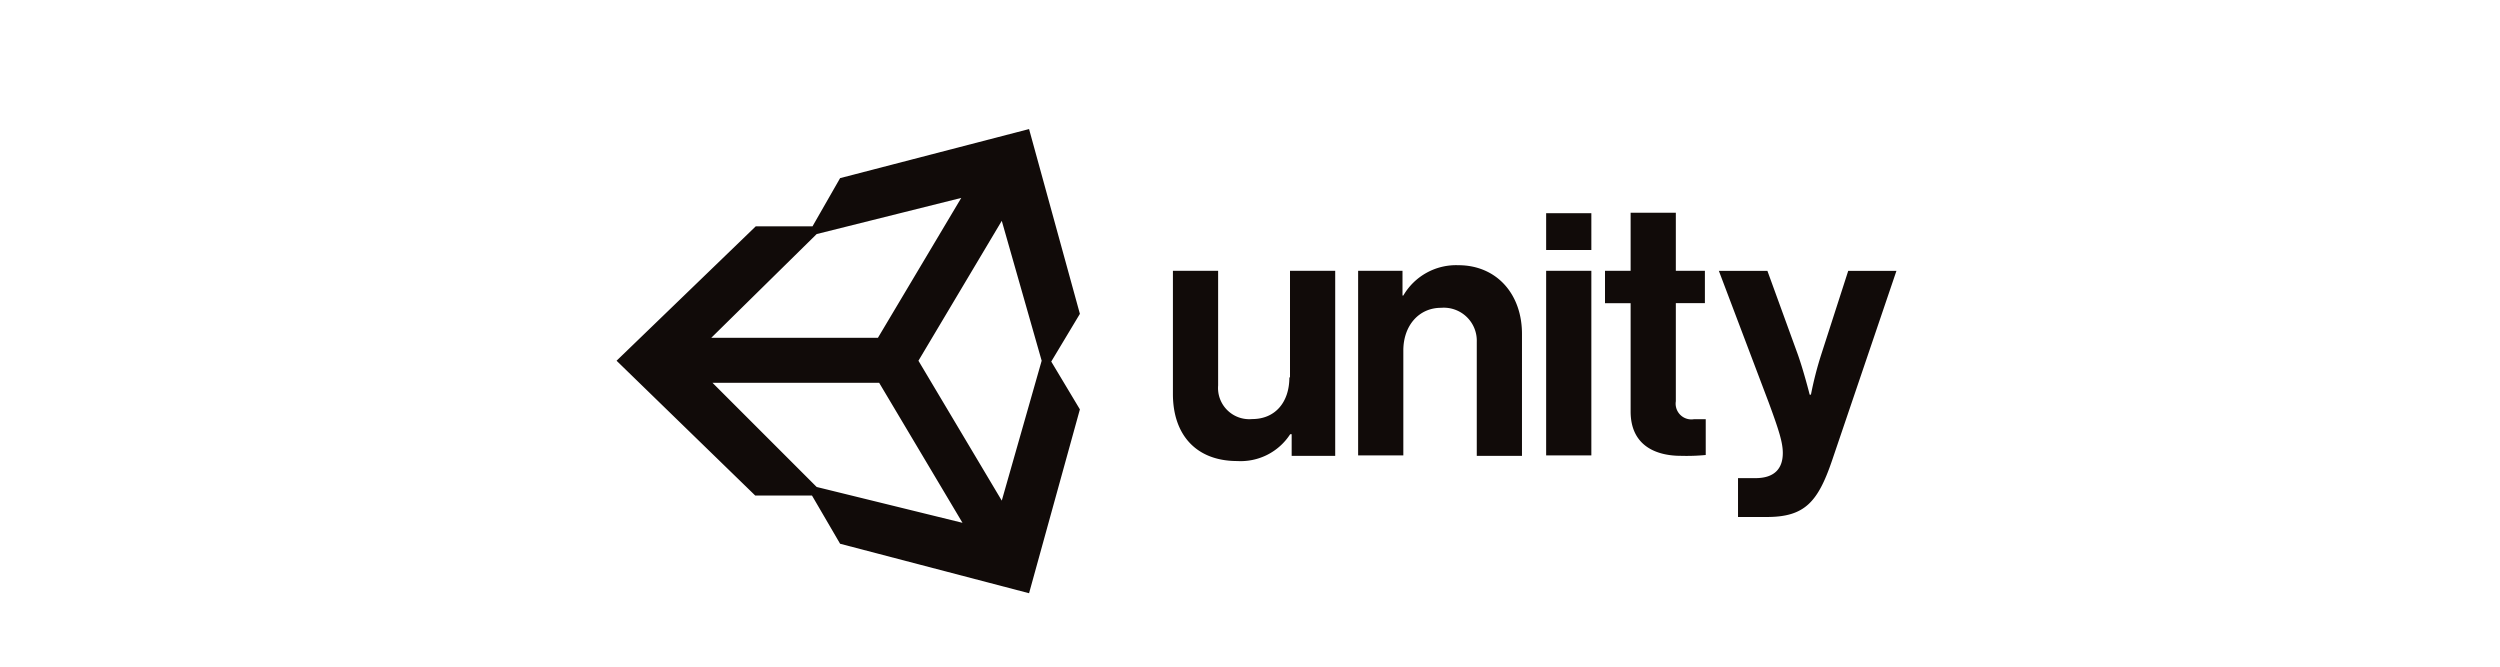 <svg xmlns="http://www.w3.org/2000/svg" id="Layer_1" data-name="Layer 1" viewBox="0 0 240 64"><defs><style>.cls-1{fill:#110b09}</style></defs><path id="path2" d="m96.17 48.06-8-13.43 8-13.43L100 34.63ZM78.4 46.75l-10-10h16l8 13.44Zm0-24.28L92.28 19l-8 13.43h-16Zm20.39-10.08L80.65 17.1 78 21.73h-5.45l-13.36 12.9L72.5 47.57h5.45l2.7 4.63 18.14 4.75 4.88-17.65-2.75-4.59 2.75-4.58ZM140 25.46a5.86 5.86 0 0 0-5.28 2.91h-.08V26h-4.26v17.72h4.34V33.65c0-2.42 1.52-4.1 3.61-4.1a3.17 3.17 0 0 1 3.44 3.28v10.93h4.34V32.13c.03-3.89-2.43-6.67-6.11-6.67Zm-16.22 10.77c0 2.37-1.35 4-3.57 4a3 3 0 0 1-3.27-3.23V26h-4.34v11.83c0 3.89 2.21 6.43 6.18 6.43a5.66 5.66 0 0 0 5.08-2.58h.14v2.08h4.18V26h-4.34v10.23ZM148.43 26h4.34v17.72h-4.34Zm0-5.53h4.34V24h-4.34Zm29 5.53-2.58 8a33.77 33.77 0 0 0-1 3.89h-.12s-.57-2.26-1.15-3.89l-2.91-8h-4.66l4.79 12.65c1 2.71 1.35 3.85 1.35 4.84 0 1.47-.78 2.41-2.62 2.41h-1.68v3.73h2.78c3.61 0 4.88-1.43 6.23-5.37l6.2-18.26h-4.67Zm-16.55 12.52V29.1h2.79V26h-2.79v-5.58h-4.34V26h-2.46v3.11h2.46V39.5c0 3.36 2.54 4.26 4.83 4.26a19.26 19.26 0 0 0 2.38-.08v-3.44h-1.11a1.51 1.51 0 0 1-1.76-1.72Z" class="cls-1"/></svg>